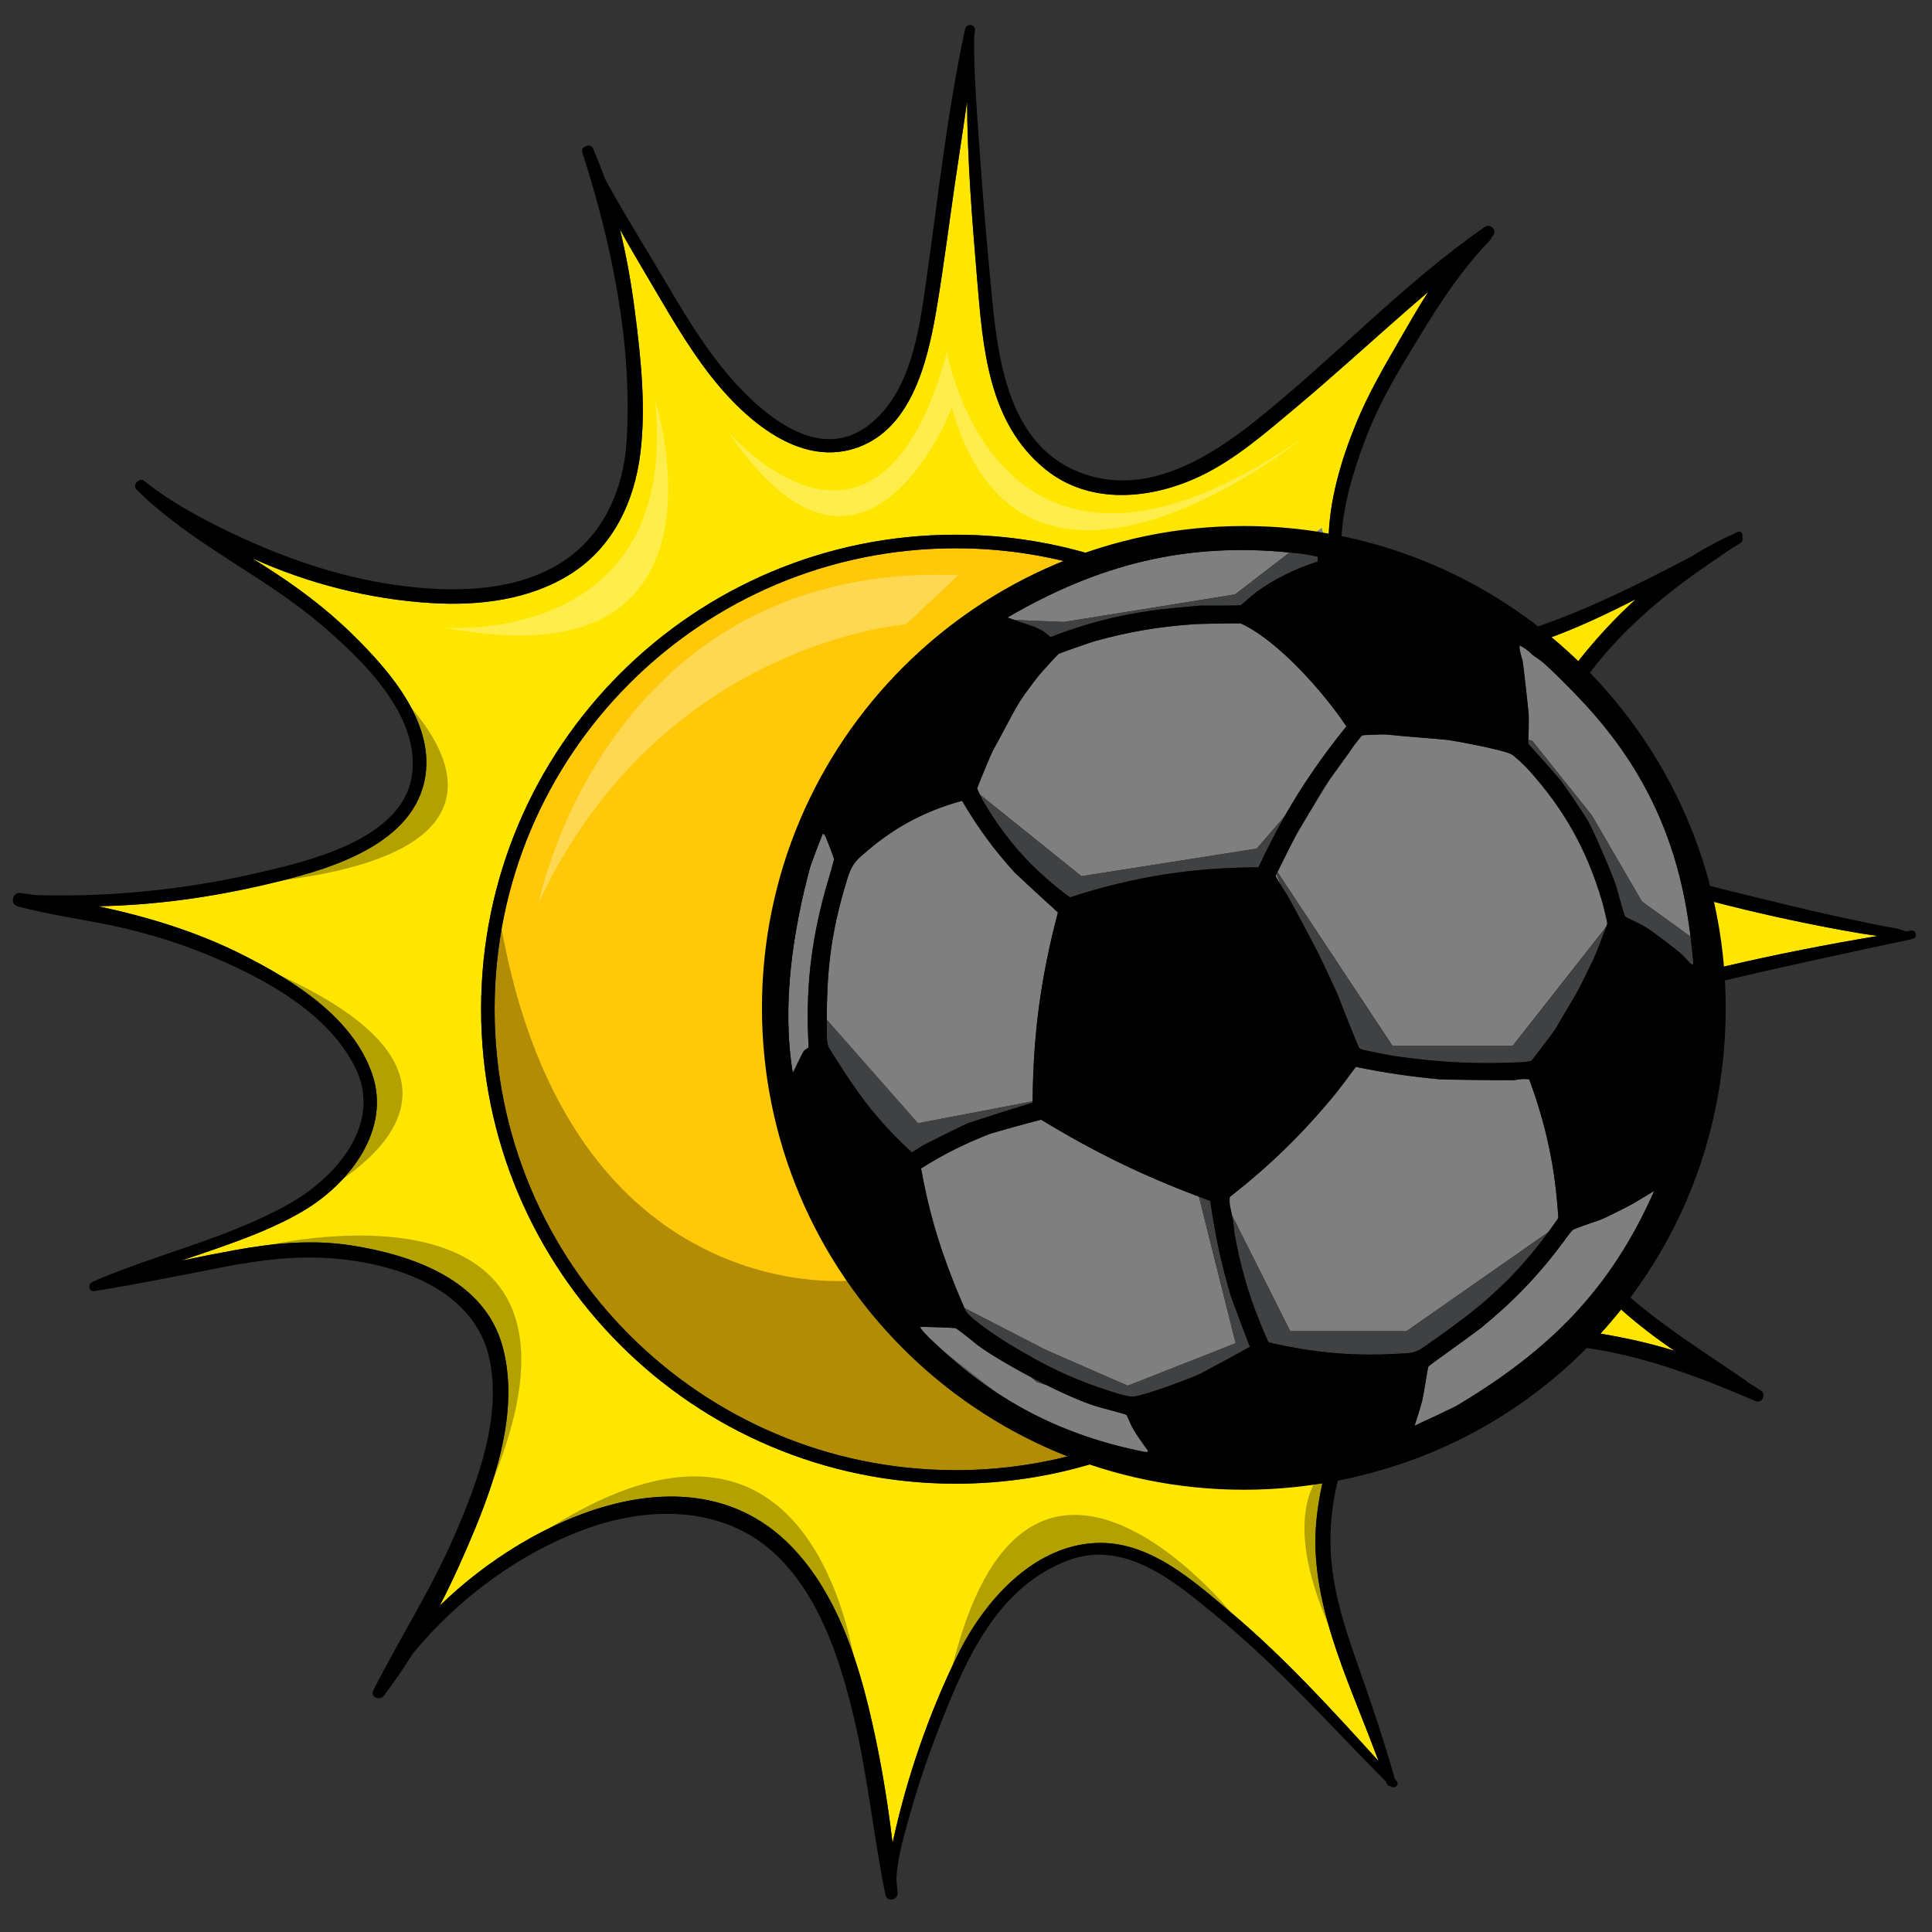 <?xml version="1.0" encoding="utf-8"?>
<!-- Generator: Adobe Illustrator 17.0.0, SVG Export Plug-In . SVG Version: 6.00 Build 0)  -->
<!DOCTYPE svg PUBLIC "-//W3C//DTD SVG 1.1//EN" "http://www.w3.org/Graphics/SVG/1.1/DTD/svg11.dtd">
<svg version="1.1" id="Layer_1" xmlns="http://www.w3.org/2000/svg" xmlns:xlink="http://www.w3.org/1999/xlink" x="0px" y="0px"
	 width="200px" height="200px" viewBox="0 0 200 200" style="enable-background:new 0 0 200 200;" xml:space="preserve">
<rect x="0" y="0" width="200" height="200" fill="#333333" stroke="none"/>
<path id="color2" style="fill:#FFE600;" d="M190.636,96.281c1.251,0.231,2.518,0.445,3.784,0.602
	c-5.381,0.897-10.749,1.957-16.07,3.202c-0.219-2.31-0.599-4.574-1.127-6.781C181.655,94.469,186.141,95.452,190.636,96.281z
	 M165.686,138.054c2.536,0.43,5.124,0.998,7.644,1.776c-1.915-1.308-3.779-2.729-5.511-4.273
	C167.134,136.411,166.424,137.244,165.686,138.054z M163.788,67.931c1.685-2.078,3.544-4.079,5.561-5.91
	c-3.005,1.534-6.17,3.039-9.412,4.188c1.07,0.852,2.104,1.747,3.101,2.683C163.285,68.564,163.536,68.242,163.788,67.931z
	 M136.278,157.337c0.128-1.265,0.332-2.544,0.616-3.813c-2.48,0.386-5.021,0.586-7.611,0.586c-5.6,0-10.98-0.936-15.995-2.655
	c-4.544,1.388-9.368,2.138-14.367,2.138c-27.129-0.001-49.119-21.991-49.12-49.12c0.001-27.128,21.991-49.118,49.12-49.119
	c5.388,0,10.573,0.87,15.425,2.474c4.712-1.496,9.729-2.307,14.937-2.307c2.809,0,5.563,0.239,8.243,0.691
	c0.002-4.262,1.31-8.628,2.881-12.442c1.216-2.955,2.78-5.661,4.38-8.419c0.992-1.713,1.984-3.463,3.067-5.144
	c-0.781,0.669-1.559,1.34-2.333,2.018c-3.823,3.35-7.576,6.782-11.474,10.046c-3.024,2.531-6.137,5.254-9.718,6.978
	c-5.084,2.447-11.494,3.103-16.139-0.687c-5.923-4.832-6.445-12.616-7.043-19.682c-0.516-6.134-1.01-12.262-1.038-18.398
	c-0.376,2.729-0.81,5.454-1.208,8.182c-0.618,4.227-1.154,8.472-1.845,12.688c-0.848,5.176-2.303,12.396-7.72,14.748
	c-6.696,2.905-13.123-3.455-16.697-8.423c-2.398-3.335-4.419-7.003-6.518-10.532c-0.669-1.125-1.32-2.258-1.949-3.398
	c0.688,2.796,1.185,5.645,1.552,8.497c0.612,4.763,1.157,9.852,0.568,14.647c-0.616,5.021-2.81,9.721-7.182,12.504
	c-4.238,2.697-9.493,3.335-14.419,3.037c-6.311-0.379-12.721-1.978-18.589-4.649c0.387,0.249,0.776,0.5,1.165,0.747
	c3.331,2.107,6.396,4.371,9.215,7.138c3.873,3.8,8.742,9.338,7.443,15.245c-1.514,6.889-10.588,9.295-16.444,10.661
	c-5.675,1.324-11.506,2.14-17.338,2.241c5.191,1.1,10.291,2.66,15.005,5.045c5.254,2.659,11.358,6.449,13.378,12.327
	c1.967,5.722-2.281,11.242-6.98,14.074c-2.859,1.723-6.008,2.897-9.146,3.999c-1.226,0.431-2.455,0.846-3.685,1.256
	c1.836-0.39,3.674-0.75,5.499-1.085c3.965-0.732,8.075-1.135,12.083-0.515c6.428,0.997,13.913,3.593,15.751,10.561
	c1.638,6.215-0.516,13.068-2.882,18.807c-1.095,2.653-2.296,5.329-3.639,7.938c9.326-9.143,26.485-17.025,36.819-5.684
	c4.075,4.474,6.165,10.438,7.572,16.224c1.12,4.611,1.92,9.309,2.479,14.022c0.027-0.122,0.053-0.245,0.079-0.368
	c1.436-6.519,3.691-13.045,6.628-19.042c2.7-5.52,7.741-11.324,14.309-11.644c5.517-0.266,10.091,3.884,14.017,7.194
	c5.552,4.683,10.412,10.024,15.28,15.386c-0.165-0.426-0.328-0.85-0.488-1.275C139.422,173.589,135.454,165.508,136.278,157.337z"/>
<path id="color1" style="fill:#FFC808;" d="M98.921,56.758c4.57,0,8.994,0.644,13.18,1.844
	c-18.753,6.975-32.112,25.034-32.112,46.215c0.001,20.787,12.867,38.567,31.07,45.813c-3.876,1.017-7.942,1.561-12.138,1.561
	c-13.18-0.001-25.104-5.341-33.742-13.977c-8.635-8.637-13.974-20.561-13.976-33.739c0-13.179,5.341-25.104,13.976-33.741
	C73.818,62.097,85.743,56.758,98.921,56.758z"/>
<path id="outline_1_" d="M197.833,96.335c-0.172,0.026-0.347,0.057-0.52,0.084c-0.37-0.114-0.75-0.269-1.155-0.335
	c-1.237-0.202-2.473-0.473-3.701-0.726c-3.226-0.666-6.438-1.427-9.638-2.213c-1.984-0.489-4.005-0.972-6.022-1.498
	c-2.285-8.261-6.666-15.651-12.535-21.562c3.358-4.641,7.967-8.522,12.607-11.676c1.074-0.729,2.108-1.489,3.23-2.15
	c0.3-0.177,0.359-0.487,0.269-0.735c0.109-0.262-0.199-0.632-0.501-0.47c-0.124,0.067-0.25,0.134-0.375,0.201
	c-1.491,0.662-2.933,1.438-4.319,2.311c-5.331,2.82-10.758,5.513-16.449,7.463c-0.076,0.027-0.155,0.052-0.23,0.078
	c-5.729-4.22-12.403-7.23-19.646-8.655c0.019-3.726,1.248-7.66,2.423-10.795c1.104-2.945,2.567-5.68,4.188-8.366
	c2.648-4.394,5.196-8.698,8.777-12.419c0.104-0.109,0.165-0.23,0.194-0.351c0.017-0.014,0.034-0.03,0.051-0.044
	c0.616-0.555-0.157-1.426-0.817-0.965c-8.469,5.902-15.6,13.59-23.657,20.02c-5.169,4.123-11.761,8.056-18.501,5.261
	c-7.396-3.064-8.277-12.267-8.926-19.124c-0.426-4.52-0.816-9.044-1.135-13.573c-0.275-3.949-0.623-7.995-0.606-11.966
	c0.027-0.337,0.06-0.674,0.083-1.012c0.049-0.676-0.885-0.726-1.019-0.097c-1.841,8.544-2.787,17.34-4.016,25.993
	c-0.732,5.163-1.567,11.682-6.038,15.055c-6.18,4.664-13.419-3.512-16.642-8.058c-2.244-3.167-4.166-6.644-6.174-9.963
	c-1.507-2.492-3.032-4.997-4.421-7.569c-0.366-1.036-0.766-2.061-1.203-3.069c-0.177-0.41-0.572-0.42-0.839-0.224
	c-0.216,0.065-0.392,0.294-0.278,0.57c0.002,0.007,0.007,0.015,0.01,0.023c0.004,0.047,0.012,0.095,0.028,0.143
	c3.025,9.47,5.146,19.685,4.538,29.682c-0.331,5.44-2.7,10.473-7.616,13.132c-4.649,2.513-10.327,2.563-15.44,1.935
	c-5.829-0.714-11.51-2.574-16.83-5.023c-3.206-1.476-6.632-3.256-9.47-5.404c-0.186-0.147-0.374-0.294-0.558-0.443
	c-0.534-0.434-1.304,0.405-0.813,0.89c5.775,5.714,13.282,8.924,19.379,14.206c4.11,3.562,9.704,8.96,9.177,14.937
	c-0.626,7.103-11.016,9.383-16.52,10.637c-7.29,1.66-15.032,2.422-22.541,2.186c-0.511-0.075-1.023-0.148-1.534-0.218
	c-0.789-0.108-1.094,1.16-0.313,1.373c3.544,0.96,7.206,1.396,10.784,2.216c3.443,0.789,6.809,1.884,10.048,3.288
	c5.326,2.309,11.398,5.739,14.114,11.118c2.941,5.828-1.888,11.401-6.759,14.162c-6.331,3.583-13.727,5.205-20.382,8.086
	c-0.048,0.021-0.086,0.053-0.117,0.088c-0.431,0.218-0.252,0.967,0.297,0.88c4.426-0.694,8.779-1.6,13.178-2.454
	c3.865-0.752,7.757-1.246,11.695-0.909c6.594,0.566,14.541,3.244,16.036,10.465c1.253,6.058-1.257,12.686-3.613,18.159
	c-2.406,5.591-5.701,10.676-8.434,16.091c-0.328,0.649,0.674,1.094,1.079,0.566c1.082-1.41,2.091-2.892,3.04-4.42
	c4.784-5.783,11.164-10.477,18.134-12.959c6.538-2.328,14.19-2.24,19.44,2.761c4.392,4.182,6.461,10.385,7.888,16.114
	c1.563,6.283,2.153,12.746,3.438,19.071c0.168,0.821,1.33,0.589,1.264-0.223c-0.039-0.47-0.085-0.939-0.128-1.41
	c0.131-2.322,0.842-4.672,1.46-6.866c0.973-3.463,2.188-6.858,3.518-10.197c2.563-6.43,5.87-13.333,12.846-15.922
	c5.911-2.191,11.114,2.327,15.347,5.802c6.326,5.193,11.78,11.339,17.535,17.137c0.024,0.065,0.046,0.131,0.068,0.196
	c0.062,0.188,0.222,0.267,0.395,0.264c0.38,0.331,0.973-0.168,0.615-0.563c-0.061-0.066-0.122-0.134-0.183-0.199
	c-1.176-4.138-2.541-8.154-3.976-12.215c-1.325-3.75-2.523-7.599-2.673-11.602c-0.087-2.3,0.159-4.732,0.754-7.087
	c9.982-1.887,18.898-6.779,25.771-13.703c0.176,0.027,0.354,0.052,0.527,0.079c5.917,0.923,11.476,3.07,16.948,5.418
	c0.647,0.275,1.137-0.692,0.565-1.079c-0.46-0.309-0.932-0.599-1.412-0.88c-0.043-0.061-0.096-0.117-0.171-0.168
	c-3.897-2.695-8.225-5.368-11.949-8.591c6.158-8.227,9.806-18.441,9.806-29.507h-0.002c0-1.108-0.041-2.21-0.112-3.302
	c6.485-1.539,13.011-2.921,19.52-4.317C198.538,97.08,198.394,96.248,197.833,96.335z M169.349,62.022
	c-2.017,1.831-3.877,3.831-5.562,5.91c-0.251,0.311-0.502,0.633-0.751,0.962c-0.997-0.936-2.031-1.831-3.101-2.683
	C163.179,65.062,166.345,63.556,169.349,62.022z M142.226,181.035c0.16,0.425,0.324,0.849,0.488,1.274
	c-4.868-5.36-9.729-10.702-15.279-15.386c-3.928-3.311-8.502-7.461-14.019-7.194c-6.567,0.319-11.609,6.124-14.309,11.643
	c-2.936,5.997-5.191,12.523-6.628,19.042c-0.026,0.123-0.052,0.246-0.079,0.368c-0.558-4.714-1.358-9.412-2.479-14.023
	c-1.407-5.786-3.497-11.75-7.572-16.224c-10.334-11.34-27.493-3.458-36.818,5.685c1.343-2.609,2.544-5.285,3.639-7.938
	c2.366-5.738,4.52-12.592,2.882-18.807c-1.838-6.968-9.323-9.563-15.751-10.561c-4.009-0.62-8.119-0.217-12.083,0.516
	c-1.825,0.334-3.663,0.694-5.499,1.084c1.23-0.41,2.459-0.826,3.685-1.257c3.138-1.102,6.287-2.275,9.147-3.998
	c4.697-2.832,8.946-8.352,6.979-14.074c-2.021-5.879-8.124-9.67-13.378-12.327c-4.713-2.385-9.816-3.946-15.004-5.045
	c5.831-0.101,11.662-0.917,17.337-2.241c5.856-1.366,14.93-3.771,16.444-10.661c1.299-5.907-3.569-11.445-7.443-15.245
	c-2.82-2.767-5.884-5.031-9.215-7.138c-0.389-0.247-0.778-0.498-1.165-0.747c5.868,2.671,12.278,4.271,18.589,4.649
	c4.927,0.298,10.182-0.34,14.419-3.038c4.372-2.782,6.566-7.482,7.182-12.503c0.589-4.796,0.044-9.884-0.568-14.647
	c-0.367-2.853-0.864-5.7-1.552-8.497c0.629,1.14,1.28,2.272,1.949,3.398c2.098,3.529,4.12,7.196,6.518,10.532
	c3.574,4.968,10.001,11.329,16.697,8.423c5.417-2.352,6.872-9.572,7.72-14.748c0.69-4.216,1.228-8.46,1.845-12.688
	c0.398-2.728,0.832-5.453,1.208-8.182c0.029,6.135,0.522,12.263,1.038,18.398c0.599,7.066,1.12,14.85,7.043,19.682
	c4.645,3.789,11.055,3.134,16.139,0.686c3.581-1.723,6.693-4.446,9.718-6.977c3.897-3.264,7.65-6.696,11.474-10.046
	c0.774-0.677,1.552-1.349,2.333-2.018c-1.085,1.681-2.074,3.431-3.066,5.144c-1.601,2.758-3.165,5.464-4.381,8.419
	c-1.571,3.814-2.879,8.18-2.881,12.442c-2.681-0.453-5.434-0.691-8.243-0.691c-5.208,0.001-10.226,0.811-14.937,2.307
	c-4.853-1.604-10.036-2.474-15.425-2.474c-27.129,0-49.119,21.991-49.12,49.119c0.001,27.129,21.991,49.119,49.12,49.12
	c4.999,0,9.823-0.75,14.366-2.138c5.017,1.72,10.395,2.655,15.996,2.655c2.59,0,5.131-0.2,7.611-0.586
	c-0.284,1.268-0.488,2.548-0.616,3.813C135.454,165.508,139.422,173.589,142.226,181.035z M112.101,58.602
	c-18.753,6.975-32.112,25.034-32.112,46.215c0.001,20.787,12.867,38.567,31.07,45.813c-3.876,1.017-7.942,1.561-12.138,1.561
	c-13.18-0.001-25.104-5.341-33.742-13.977c-8.635-8.637-13.974-20.561-13.976-33.739c0-13.179,5.341-25.104,13.976-33.741
	c8.638-8.635,20.562-13.975,33.742-13.975C103.491,56.758,107.915,57.401,112.101,58.602z M173.329,139.83
	c-2.52-0.779-5.107-1.348-7.644-1.776c0.739-0.809,1.448-1.643,2.133-2.496C169.55,137.101,171.414,138.523,173.329,139.83z
	 M176.823,104.816c0,10.617-3.479,20.414-9.358,28.328c-0.131,0.173-0.263,0.347-0.395,0.519c-0.178,0.233-0.358,0.466-0.542,0.696
	c-0.928,1.169-1.909,2.296-2.943,3.371c-0.227,0.235-0.454,0.47-0.686,0.702c-0.021,0.021-0.044,0.043-0.067,0.063
	c-0.257,0.26-0.521,0.517-0.786,0.769c-6.28,5.975-14.188,10.247-22.99,12.086c-0.244,0.051-0.489,0.1-0.736,0.146
	c-0.314,0.06-0.629,0.119-0.943,0.171c-2.631,0.452-5.334,0.689-8.094,0.689c-4.576,0-9-0.646-13.188-1.854
	c-0.377-0.107-0.751-0.22-1.122-0.338c-0.373-0.117-0.742-0.239-1.107-0.364c-6.927-2.371-13.131-6.3-18.199-11.366
	c-8.604-8.606-13.925-20.486-13.925-33.616c0-13.131,5.319-25.01,13.925-33.616c5.316-5.315,11.881-9.375,19.218-11.704
	c0.369-0.116,0.742-0.23,1.115-0.338c0.377-0.11,0.754-0.213,1.134-0.314c3.877-1.022,7.948-1.568,12.148-1.568
	c2.841,0,5.624,0.25,8.327,0.727c0.239,0.042,0.477,0.089,0.714,0.135c0.206,0.038,0.412,0.078,0.617,0.119
	c6.376,1.315,12.282,3.911,17.447,7.5c0.236,0.164,0.473,0.333,0.707,0.501c0.279,0.202,0.555,0.405,0.829,0.612
	c1.424,1.077,2.786,2.23,4.08,3.458c0.216,0.206,0.43,0.415,0.643,0.623c0.084,0.084,0.169,0.165,0.252,0.247
	c0.119,0.119,0.235,0.241,0.353,0.361c5.307,5.419,9.325,12.1,11.565,19.551c0.077,0.261,0.155,0.521,0.23,0.784
	c0.083,0.295,0.161,0.592,0.241,0.889c0.649,2.495,1.1,5.07,1.338,7.706c0.022,0.25,0.047,0.501,0.065,0.753
	c0.017,0.229,0.03,0.46,0.044,0.69C176.792,102.888,176.823,103.848,176.823,104.816L176.823,104.816L176.823,104.816z
	 M178.351,100.086c-0.219-2.311-0.599-4.575-1.127-6.781c4.432,1.165,8.918,2.148,13.413,2.976c1.251,0.231,2.518,0.445,3.784,0.602
	C189.039,97.781,183.671,98.84,178.351,100.086z"/>
<path id="fill" style="fill:#FFFFFF;" d="M127.534,125.802v-0.023c-0.163-0.76-0.275-1.037-0.239-1.745
	c0.007-0.097,0.012-0.115,0.092-0.176c4.212-3.318,7.481-6.506,10.893-10.659c0.752-0.954,1.36-1.774,2.076-2.751
	c3.023,0.617,5.605,0.997,8.675,1.288c0.635,0.043,7.588,0.121,7.771,0.081c0.518-0.107,0.975-0.145,1.5-0.081
	c1.779,4.821,2.686,9.132,3.012,14.26c0,0.1,0,0.12-0.055,0.196c-0.323,0.457-0.638,0.897-0.959,1.34l-14.704,10.27h-12.03
	L127.534,125.802z M153.992,134.441l-0.48,0.419C153.674,134.727,153.832,134.578,153.992,134.441z M157.414,131.086l-2.823,2.823
	C155.585,133.009,156.523,132.073,157.414,131.086z M162.815,127.314c-0.102,0.07-0.749,0.913-0.938,1.207
	c-2.63,3.53-5.229,6.23-8.649,9.012c-1.881,1.416-5.249,3.799-5.316,3.881c-0.035,0.038-0.05,0.067-0.066,0.114
	c-0.057,0.111-0.424,2.629-0.609,3.418c-0.246,0.939-0.5,1.73-0.805,2.653c1.515-0.703,2.79-1.298,4.291-2.03
	c9.707-5.787,16.012-12.081,20.523-22.283c-0.768,0.467-1.428,0.865-2.207,1.327c-0.41,0.246-3.049,1.558-3.278,1.632
	C164.851,126.534,162.916,127.238,162.815,127.314z M116.745,143.449l11.172-4.399l-3.802-15.17
	c-5.867-2.207-10.798-4.608-16.253-7.918c-0.086-0.052-0.109-0.056-0.194-0.025c-1.814,0.476-3.336,0.892-5.133,1.423
	c-2.639,1.021-4.789,2.094-7.186,3.601c0.75,4.126,1.717,7.563,3.26,11.475c0.134,0.385,0.884,2.19,1.228,2.969l8.46,4.354
	L116.745,143.449z M85.401,92.273c0.377-1.285,0.91-3.112,0.94-3.342c0.005-0.068-0.879-2.39-0.94-2.453
	c-0.078-0.082-0.134-0.14-0.218-0.218c-0.477,1.201-0.863,2.214-1.297,3.43c-1.808,6.692-2.983,14.328-1.815,21.391
	c0,0,1.055-2.198,1.145-2.291c0.127-0.121,0.248-0.216,0.403-0.296c0.082-0.055,0.089-0.062,0.089-0.17
	C83.38,102.637,83.898,97.772,85.401,92.273z M164.77,84.377l5.206,8.949l5.03,3.635c-0.071-0.564-0.144-1.055-0.176-1.285
	c-1.29-9.151-4.883-16.599-11.246-23.295c-0.536-0.581-3.332-3.431-4.062-3.971c-0.321-0.239-0.663-0.448-0.933-0.67
	c-0.401-0.401-0.793-0.685-1.296-0.945c-0.003,0.117-0.003,0.221,0,0.342c0.002,0.146,0.21,0.965,0.303,1.227
	c0.052,0.144,0.647,5.427,0.647,5.746c0,0.865-0.018,1.613-0.052,2.457l0.435,0.134L164.77,84.377z M106.769,142.587
	c-2.708-1.436-5.167-2.948-5.976-3.67c-0.349-0.308-1.742-1.379-1.859-1.427c-0.108-0.047-3.665-0.164-3.668-0.136
	c-0.049,0.145,0.76,1.005,1.449,1.623c6.316,6.025,13.182,9.612,21.751,11.309c0.087,0.023,0.293,0.023,0.356,0
	c0.016-0.013,0.016-0.106,0-0.148c-0.306-0.412-1.498-2.045-1.787-2.753c-0.178-0.436-0.373-0.875-0.436-0.929
	c-0.058-0.049-1.492-0.446-2.553-0.72c-1.456-0.377-3.566-1.295-5.698-2.356l-1.044-0.316L106.769,142.587z M104.278,63.923
	c0.252,0.085,0.499,0.173,0.735,0.255l5.099,0.211l17.736-2.856l5.658-4.348C122.802,56.127,113.792,58.379,104.278,63.923z
	 M106.897,114.011c0.055-6.942,0.845-12.833,2.621-19.559c-1.587-1.438-2.922-2.66-4.485-4.134c-2.172-2.401-3.8-4.625-5.439-7.42
	c-4.058,1.121-7.28,2.892-10.415,5.708c-0.786,0.656-1.184,1.311-1.595,2.823c-1.276,4.179-1.872,7.863-1.965,12.235
	c-0.017,0.277-0.023,1.078-0.028,1.904l9.432,10.71L106.897,114.011z M132.061,90.681c-0.01,0.037,0.295,0.537,0.584,1.016
	l-0.502-1.203C132.094,90.602,132.061,90.669,132.061,90.681z M128.433,64.525c-0.102-0.033-4.575,0.047-4.934,0.094
	c-3.604,0.253-6.637,0.773-10.12,1.735c-0.35,0.086-3.671,1.252-3.789,1.325c-0.13,0.091-1.979,2.131-2.23,2.464
	c-2.39,3.147-1.832,2.563-4.602,7.608c-0.159,0.291-1.606,3.785-1.604,3.86c0,0.047,0.137,0.338,0.282,0.636l10.518,8.456
	l18.145-2.856l2.883-3.344c1.84-3.234,3.888-6.208,6.4-9.317C137.116,71.777,132.344,66.313,128.433,64.525z M134.258,86.302
	c-0.203,0.353-1.515,2.956-2.008,3.973l11.907,17.997h12.425l9.694-12.333c0.063-0.192,0.117-0.321,0.117-0.342
	c0.005-0.136-0.476-2.13-0.579-2.425c-1.558-5.213-3.865-9.339-7.493-13.389c-0.452-0.537-1.6-1.6-1.92-1.742
	c-1.103-0.474-5.294-1.262-6.426-1.421c-0.714-0.106-4.515-0.368-6.499-0.584c-0.251-0.026-2.392,0.051-2.451,0.096
	c-0.086,0.049-0.832,0.98-0.996,1.243c-0.331,0.516-1.517,2.123-2.373,3.314l-2.296,3.745
	C134.982,85.081,134.596,85.73,134.258,86.302z"/>
<path id="shadow_2_" style="fill:#818386;" d="M106.769,142.587c0.521,0.276,1.05,0.543,1.58,0.81l-1.044-0.314L106.769,142.587z
	 M127.534,125.802v-0.023C127.53,125.789,127.534,125.789,127.534,125.802L127.534,125.802z M106.148,140.119
	c2.951,1.722,5.619,2.896,8.873,3.924c0.775,0.284,1.866,0.553,2.258,0.532c1.148-0.061,6.14-1.957,6.89-2.319
	c2.11-1.117,3.586-1.926,5.219-2.833c-0.709-1.813-1.29-3.363-1.954-5.197c-1.009-3.425-1.646-6.374-2.148-9.91
	c-0.4-0.147-0.783-0.287-1.173-0.44l3.805,15.169l-11.17,4.4l-8.452-3.688l-8.464-4.361c0.081,0.191,0.144,0.32,0.159,0.35
	C100.661,136.73,104.022,138.953,106.148,140.119z M158.249,77.042c1.21,1.32,2.2,2.453,3.363,3.811
	c1.009,1.416,1.829,2.638,2.762,4.109c0.737,1.346,2.734,5.973,2.986,6.998c0.303,1.149,0.799,2.842,0.856,2.903
	c0.057,0.075,1.218,0.598,2.004,1.027c0.573,0.3,3.624,2.607,4.104,3.119c0.105,0.115,0.757,0.903,0.893,0.85
	c0.031-0.015,0.063-0.123,0.063-0.226c0.005-0.146-0.153-1.555-0.284-2.683l-5.03-3.637l-5.206-8.947l-6.138-7.683l-0.434-0.129
	c-0.01,0.099-0.01,0.187-0.015,0.29C158.179,76.95,158.188,76.969,158.249,77.042z M135.358,84.436l2.295-3.743
	c-0.178,0.253-0.354,0.497-0.487,0.701C136.923,81.744,136.162,83.066,135.358,84.436z M111.949,90.709l-10.517-8.458
	c0.153,0.316,0.318,0.647,0.388,0.746c2.396,4.057,5.142,7.087,8.939,9.885c6.641-2.141,12.549-3.084,19.518-3.101
	c0.865-1.869,1.762-3.602,2.702-5.271l-2.883,3.344L111.949,90.709z M136.823,54.636l-0.518,0.392
	c0.229,0.036,0.442,0.073,0.665,0.12L136.823,54.636z M110.112,64.39l-5.099-0.213c0.643,0.228,1.252,0.436,1.937,0.661
	c0.24,0.075,0.885,0.39,1.024,0.488c0.277,0.211,0.508,0.392,0.771,0.619c3.586-1.383,6.758-2.212,10.563-2.76
	c0.535-0.087,4.802-0.506,5.091-0.504c1.079,0.023,3.952,0.004,4.036-0.031c0.112-0.054,0.957-0.828,1.63-1.38
	c2.059-1.426,3.964-2.379,6.341-3.143v-0.502c-0.498-0.105-0.926-0.19-1.428-0.287c-0.491-0.059-0.977-0.107-1.466-0.149
	l-5.658,4.348L110.112,64.39z M133.561,137.807l-6.024-12l2.807,10.844c0.29,0.734,0.591,1.465,0.93,2.215
	c0.049,0.084,0.055,0.096,0.154,0.119c4.826,1.123,9.06,1.466,14.015,1.118c0.582-0.007,1.066-0.134,1.575-0.403
	c0.223-0.114,2.991-2.089,3.549-2.521c1.042-0.761,2.026-1.526,2.962-2.308l0.476-0.421c0.192-0.176,0.399-0.355,0.596-0.535
	l2.814-2.818c1.002-1.112,1.958-2.289,2.883-3.554l-14.702,10.269h-12.026v-0.005H133.561z M127.534,125.793
	c0.029,0.124,0.055,0.254,0.074,0.399c0.094,0.48,0.12,0.951,0.18,1.428c0.579,3.273,1.376,6.098,2.549,9.03L127.534,125.793
	L127.534,125.793z M144.152,108.279l-11.907-18.001c-0.047,0.08-0.066,0.152-0.1,0.216l0.501,1.205
	c0.242,0.389,0.484,0.764,0.545,0.849c0.112,0.136,2.999,5.539,3.3,6.163c0.733,1.497,1.32,2.768,2.012,4.283
	c0.349,0.973,2.152,5.454,2.201,5.503c0.111,0.073,0.212,0.131,0.341,0.172c0.204,0.068,3.035,0.636,3.66,0.712
	c4.536,0.637,8.424,0.812,13.007,0.582c0.218-0.015,0.719-0.112,0.828-0.149c0.067-0.037,2.299-2.987,2.457-3.241
	c0.859-1.489,2.063-3.461,2.456-4.203c0.529-0.998,1.006-2.063,1.515-3.077c0.139-0.279,0.998-2.469,1.321-3.339l-9.696,12.336
	h-12.43L144.152,108.279L144.152,108.279z M85.62,107.754c0.03,0.209,0.063,0.395,0.136,0.586c0.047,0.147,1.904,3.039,2.293,3.589
	c1.923,2.848,3.818,5.052,6.349,7.367c0.366-0.229,0.671-0.431,1.029-0.656c0.265-0.178,4.57-2.303,4.836-2.389
	c2.324-0.763,4.289-1.382,6.631-2.104c0-0.043,0.003-0.086,0.003-0.136l-11.872,2.273l-9.43-10.706
	C85.591,106.577,85.601,107.609,85.62,107.754z"/>
<path id="outline" style="fill:#010101;" d="M136.98,55.142c-0.218-0.042-0.438-0.083-0.656-0.117
	c-2.472-0.379-4.991-0.572-7.565-0.572c-27.547,0-49.882,22.335-49.882,49.881c0,27.55,22.33,49.883,49.883,49.883
	c27.555,0,49.885-22.329,49.885-49.883C178.643,79.586,160.618,59.061,136.98,55.142z M136.412,57.624v0.508
	c-2.386,0.762-4.286,1.71-6.35,3.145c-0.668,0.549-1.516,1.32-1.628,1.379c-0.087,0.035-2.957,0.054-4.036,0.031
	c-0.295-0.003-4.554,0.417-5.091,0.504c-3.8,0.544-6.97,1.376-10.563,2.763c-0.263-0.228-0.488-0.411-0.768-0.617
	c-0.138-0.101-0.787-0.415-1.027-0.493c-0.685-0.234-1.294-0.44-1.935-0.659c-0.243-0.087-0.48-0.169-0.737-0.258
	c9.516-5.537,18.521-7.786,29.228-6.731c0.495,0.049,0.982,0.094,1.467,0.153C135.479,57.432,135.904,57.516,136.412,57.624z
	 M174.827,95.677c0.04,0.229,0.105,0.722,0.179,1.285c0.138,1.125,0.289,2.538,0.283,2.685c0,0.106-0.04,0.212-0.059,0.223
	c-0.139,0.059-0.783-0.733-0.889-0.849c-0.48-0.514-3.532-2.814-4.105-3.12c-0.793-0.424-1.946-0.951-2.012-1.026
	c-0.05-0.059-0.538-1.754-0.852-2.897c-0.259-1.027-2.256-5.657-2.983-7.003c-0.931-1.47-1.759-2.689-2.763-4.106
	c-1.167-1.362-2.164-2.493-3.367-3.811c-0.056-0.078-0.063-0.095-0.056-0.193c0.006-0.101,0.006-0.19,0.011-0.288
	c0.04-0.842,0.052-1.595,0.052-2.458c0-0.316-0.601-5.609-0.642-5.746c-0.102-0.26-0.307-1.079-0.316-1.226
	c-0.005-0.12-0.005-0.226,0-0.342c0.512,0.258,0.9,0.541,1.295,0.943c0.271,0.223,0.624,0.434,0.936,0.671
	c0.739,0.539,3.526,3.389,4.061,3.97C169.944,79.075,173.537,86.521,174.827,95.677z M153.992,134.441
	c-0.162,0.139-0.318,0.287-0.48,0.419c-0.929,0.791-1.906,1.557-2.955,2.312c-0.542,0.436-3.327,2.406-3.551,2.523
	c-0.516,0.273-0.996,0.394-1.578,0.396c-4.953,0.345-9.184,0.012-14.012-1.116c-0.097-0.018-0.108-0.038-0.155-0.131
	c-0.335-0.743-0.641-1.473-0.929-2.205c-1.173-2.93-1.97-5.757-2.552-9.03c-0.059-0.479-0.088-0.949-0.178-1.431
	c-0.028-0.147-0.052-0.272-0.072-0.394c0-0.004-0.008-0.009-0.008-0.024c-0.161-0.754-0.271-1.031-0.23-1.738
	c0-0.098,0.012-0.109,0.087-0.172c4.218-3.323,7.481-6.513,10.894-10.661c0.751-0.956,1.365-1.768,2.075-2.749
	c3.023,0.615,5.61,0.998,8.681,1.278c0.635,0.051,7.586,0.127,7.767,0.089c0.523-0.112,0.976-0.143,1.506-0.089
	c1.777,4.832,2.686,9.138,3.012,14.264c0,0.097,0,0.122-0.058,0.197c-0.32,0.46-0.635,0.9-0.956,1.347
	c-0.922,1.256-1.883,2.436-2.883,3.551c-0.891,0.983-1.827,1.918-2.82,2.819C154.392,134.09,154.191,134.269,153.992,134.441z
	 M117.281,144.573c-0.392,0.034-1.479-0.249-2.257-0.528c-3.261-1.026-5.922-2.204-8.873-3.928
	c-2.129-1.161-5.487-3.391-6.158-4.371c-0.019-0.04-0.076-0.157-0.162-0.352c-0.343-0.77-1.098-2.581-1.227-2.96
	c-1.538-3.916-2.509-7.353-3.262-11.482c2.397-1.503,4.545-2.577,7.188-3.6c1.802-0.527,3.32-0.946,5.133-1.423
	c0.09-0.036,0.113-0.028,0.195,0.03c5.452,3.313,10.385,5.71,16.248,7.92c0.391,0.146,0.778,0.29,1.179,0.44
	c0.5,3.526,1.131,6.489,2.146,9.908c0.664,1.821,1.251,3.373,1.957,5.192c-1.631,0.909-3.105,1.709-5.221,2.83
	C123.423,142.61,118.434,144.51,117.281,144.573z M101.153,81.617c-0.007-0.075,1.44-3.569,1.601-3.86
	c2.767-5.042,2.209-4.458,4.601-7.605c0.251-0.333,2.102-2.373,2.232-2.462c0.117-0.075,3.438-1.243,3.788-1.328
	c3.485-0.961,6.52-1.48,10.121-1.733c0.352-0.049,4.833-0.125,4.935-0.094c3.915,1.785,8.681,7.249,10.945,10.668
	c-2.518,3.107-4.561,6.078-6.403,9.317c-0.938,1.67-1.831,3.401-2.699,5.27c-6.975,0.026-12.88,0.964-19.519,3.105
	c-3.797-2.8-6.54-5.835-8.938-9.89c-0.066-0.098-0.234-0.432-0.39-0.748C101.282,81.948,101.155,81.662,101.153,81.617z
	 M156.394,78.045c0.319,0.146,1.467,1.21,1.924,1.74c3.627,4.05,5.935,8.177,7.487,13.388c0.108,0.293,0.584,2.291,0.584,2.423
	c0,0.025-0.049,0.152-0.119,0.347c-0.315,0.87-1.175,3.064-1.313,3.335c-0.512,1.011-0.989,2.078-1.515,3.079
	c-0.392,0.737-1.6,2.717-2.451,4.201c-0.154,0.243-2.392,3.21-2.464,3.245c-0.115,0.042-0.602,0.141-0.83,0.144
	c-4.576,0.233-8.465,0.058-13.007-0.581c-0.621-0.07-3.447-0.635-3.659-0.718c-0.129-0.037-0.225-0.082-0.339-0.159
	c-0.05-0.049-1.861-4.531-2.208-5.503c-0.687-1.516-1.282-2.789-2.006-4.281c-0.294-0.626-3.185-6.025-3.296-6.17
	c-0.07-0.075-0.305-0.453-0.544-0.845c-0.292-0.479-0.596-0.985-0.587-1.015c0-0.017,0.031-0.08,0.082-0.188
	c0.031-0.058,0.059-0.133,0.099-0.218c0.49-1.018,1.809-3.621,2.015-3.972c0.338-0.571,0.725-1.227,1.105-1.871
	c0.796-1.37,1.567-2.688,1.809-3.042c0.134-0.202,0.305-0.441,0.486-0.699c0.838-1.194,2.037-2.795,2.369-3.316
	c0.168-0.262,0.913-1.196,0.999-1.245c0.069-0.044,2.2-0.12,2.451-0.097c1.984,0.216,5.788,0.481,6.498,0.58
	C151.107,76.784,155.294,77.567,156.394,78.045z M105.033,90.32c1.563,1.468,2.894,2.694,4.485,4.134
	c-1.774,6.726-2.567,12.619-2.621,19.559c0,0.048-0.003,0.091-0.003,0.134c-2.343,0.726-4.308,1.342-6.631,2.104
	c-0.266,0.077-4.569,2.208-4.839,2.394c-0.356,0.224-0.661,0.427-1.027,0.651c-2.53-2.313-4.433-4.522-6.351-7.362
	c-0.399-0.552-2.249-3.446-2.295-3.592c-0.068-0.193-0.106-0.377-0.139-0.59c-0.021-0.141-0.028-1.172-0.028-2.187
	c0-0.825,0.012-1.624,0.028-1.901c0.094-4.374,0.689-8.056,1.965-12.235c0.411-1.518,0.809-2.167,1.595-2.826
	c3.138-2.812,6.358-4.585,10.415-5.71C101.236,85.693,102.859,87.914,105.033,90.32z M83.886,89.69
	c0.434-1.211,0.821-2.227,1.302-3.427c0.077,0.078,0.138,0.139,0.218,0.223c0.06,0.058,0.947,2.376,0.94,2.453
	c-0.038,0.234-0.566,2.051-0.94,3.337c-1.506,5.496-2.015,10.358-1.696,16.059c0,0.092-0.007,0.108-0.092,0.163
	c-0.15,0.08-0.274,0.178-0.398,0.296c-0.094,0.088-1.151,2.289-1.151,2.289C80.906,104.022,82.081,96.382,83.886,89.69z
	 M98.933,137.493c0.115,0.045,1.512,1.113,1.859,1.42c0.809,0.729,3.271,2.235,5.978,3.671c0.522,0.274,1.051,0.544,1.578,0.811
	c2.13,1.06,4.246,1.982,5.701,2.348c1.058,0.277,2.492,0.673,2.552,0.726c0.058,0.059,0.256,0.507,0.436,0.929
	c0.286,0.718,1.477,2.35,1.784,2.761c0.016,0.037,0.016,0.131,0,0.146c-0.059,0.018-0.27,0.018-0.354,0
	c-8.57-1.698-15.441-5.281-21.752-11.309c-0.69-0.625-1.497-1.485-1.449-1.621C95.27,137.316,98.825,137.451,98.933,137.493z
	 M150.727,145.561c-1.503,0.733-2.772,1.33-4.291,2.032c0.306-0.924,0.554-1.709,0.804-2.654c0.174-0.783,0.549-3.306,0.612-3.417
	c0.025-0.044,0.046-0.079,0.064-0.115c0.054-0.081,3.432-2.47,5.32-3.881c3.416-2.781,6.019-5.48,8.645-9.012
	c0.189-0.293,0.835-1.124,0.936-1.208c0.101-0.074,2.048-0.776,2.95-1.077c0.232-0.074,2.865-1.379,3.276-1.631
	c0.778-0.455,1.438-0.856,2.207-1.328C166.736,133.482,160.435,139.782,150.727,145.561z"/>
<path id="shadow_1_" style="opacity:0.5;fill:#010101;" d="M177.259,105.145c0,26.758-21.693,48.45-48.451,48.45
	c-26.759,0-48.45-21.692-48.45-48.45c0-26.759,21.691-48.451,48.45-48.451C155.565,56.693,177.259,78.386,177.259,105.145z"/>
<path id="shadow" style="opacity:0.3;fill:#010101;" d="M27.393,128.98c0,0,43.298-10.357,19.356,33.11
	C46.749,162.091,65.596,127.282,27.393,128.98z M51.843,95.701c0,0-7.471,29.884,19.526,48.9c0,0,20.885,12.905,40.581,6.452
	l-23.602-18.507C88.349,132.547,58.974,135.942,51.843,95.701z M52.692,161.072c0,0,28.525-19.018,36.336,14.772
	C89.028,175.845,86.311,136.112,52.692,161.072z M98.027,174.995c0,0,8.386-25.65,29.408-8.071
	C127.435,166.924,105.328,139.507,98.027,174.995z M17.205,96.55c0,0,35.487,11.376,13.583,28.186
	C30.788,124.735,62.709,110.813,17.205,96.55z M38.769,69.553c16.3,18.847-14.433,22.073-14.433,22.073
	C63.219,88.74,38.769,69.553,38.769,69.553z M138.947,151.903l-1.571-0.236c-6.496,6.727,2.591,21.291,2.591,21.291
	C134.363,157.337,138.947,151.903,138.947,151.903z"/>
<path id="highlight" style="opacity:0.3;fill:#FFFFFF;" d="M46.07,64.968c0,0,24.451,2.038,21.734-23.602
	C67.804,41.366,77.312,71.081,46.07,64.968z M93.782,64.628l5.434-5.094c-36.506-1.358-43.467,33.959-43.467,33.959
	C68.313,66.497,93.782,64.628,93.782,64.628z M98.537,42.216c7.471,26.487,36.166,3.226,36.166,3.226
	c-31.412,21.565-36.676-8.999-36.676-8.999c-7.131,26.318-22.583,8.32-22.583,8.32C89.537,65.647,98.537,42.216,98.537,42.216z"/>
</svg>
